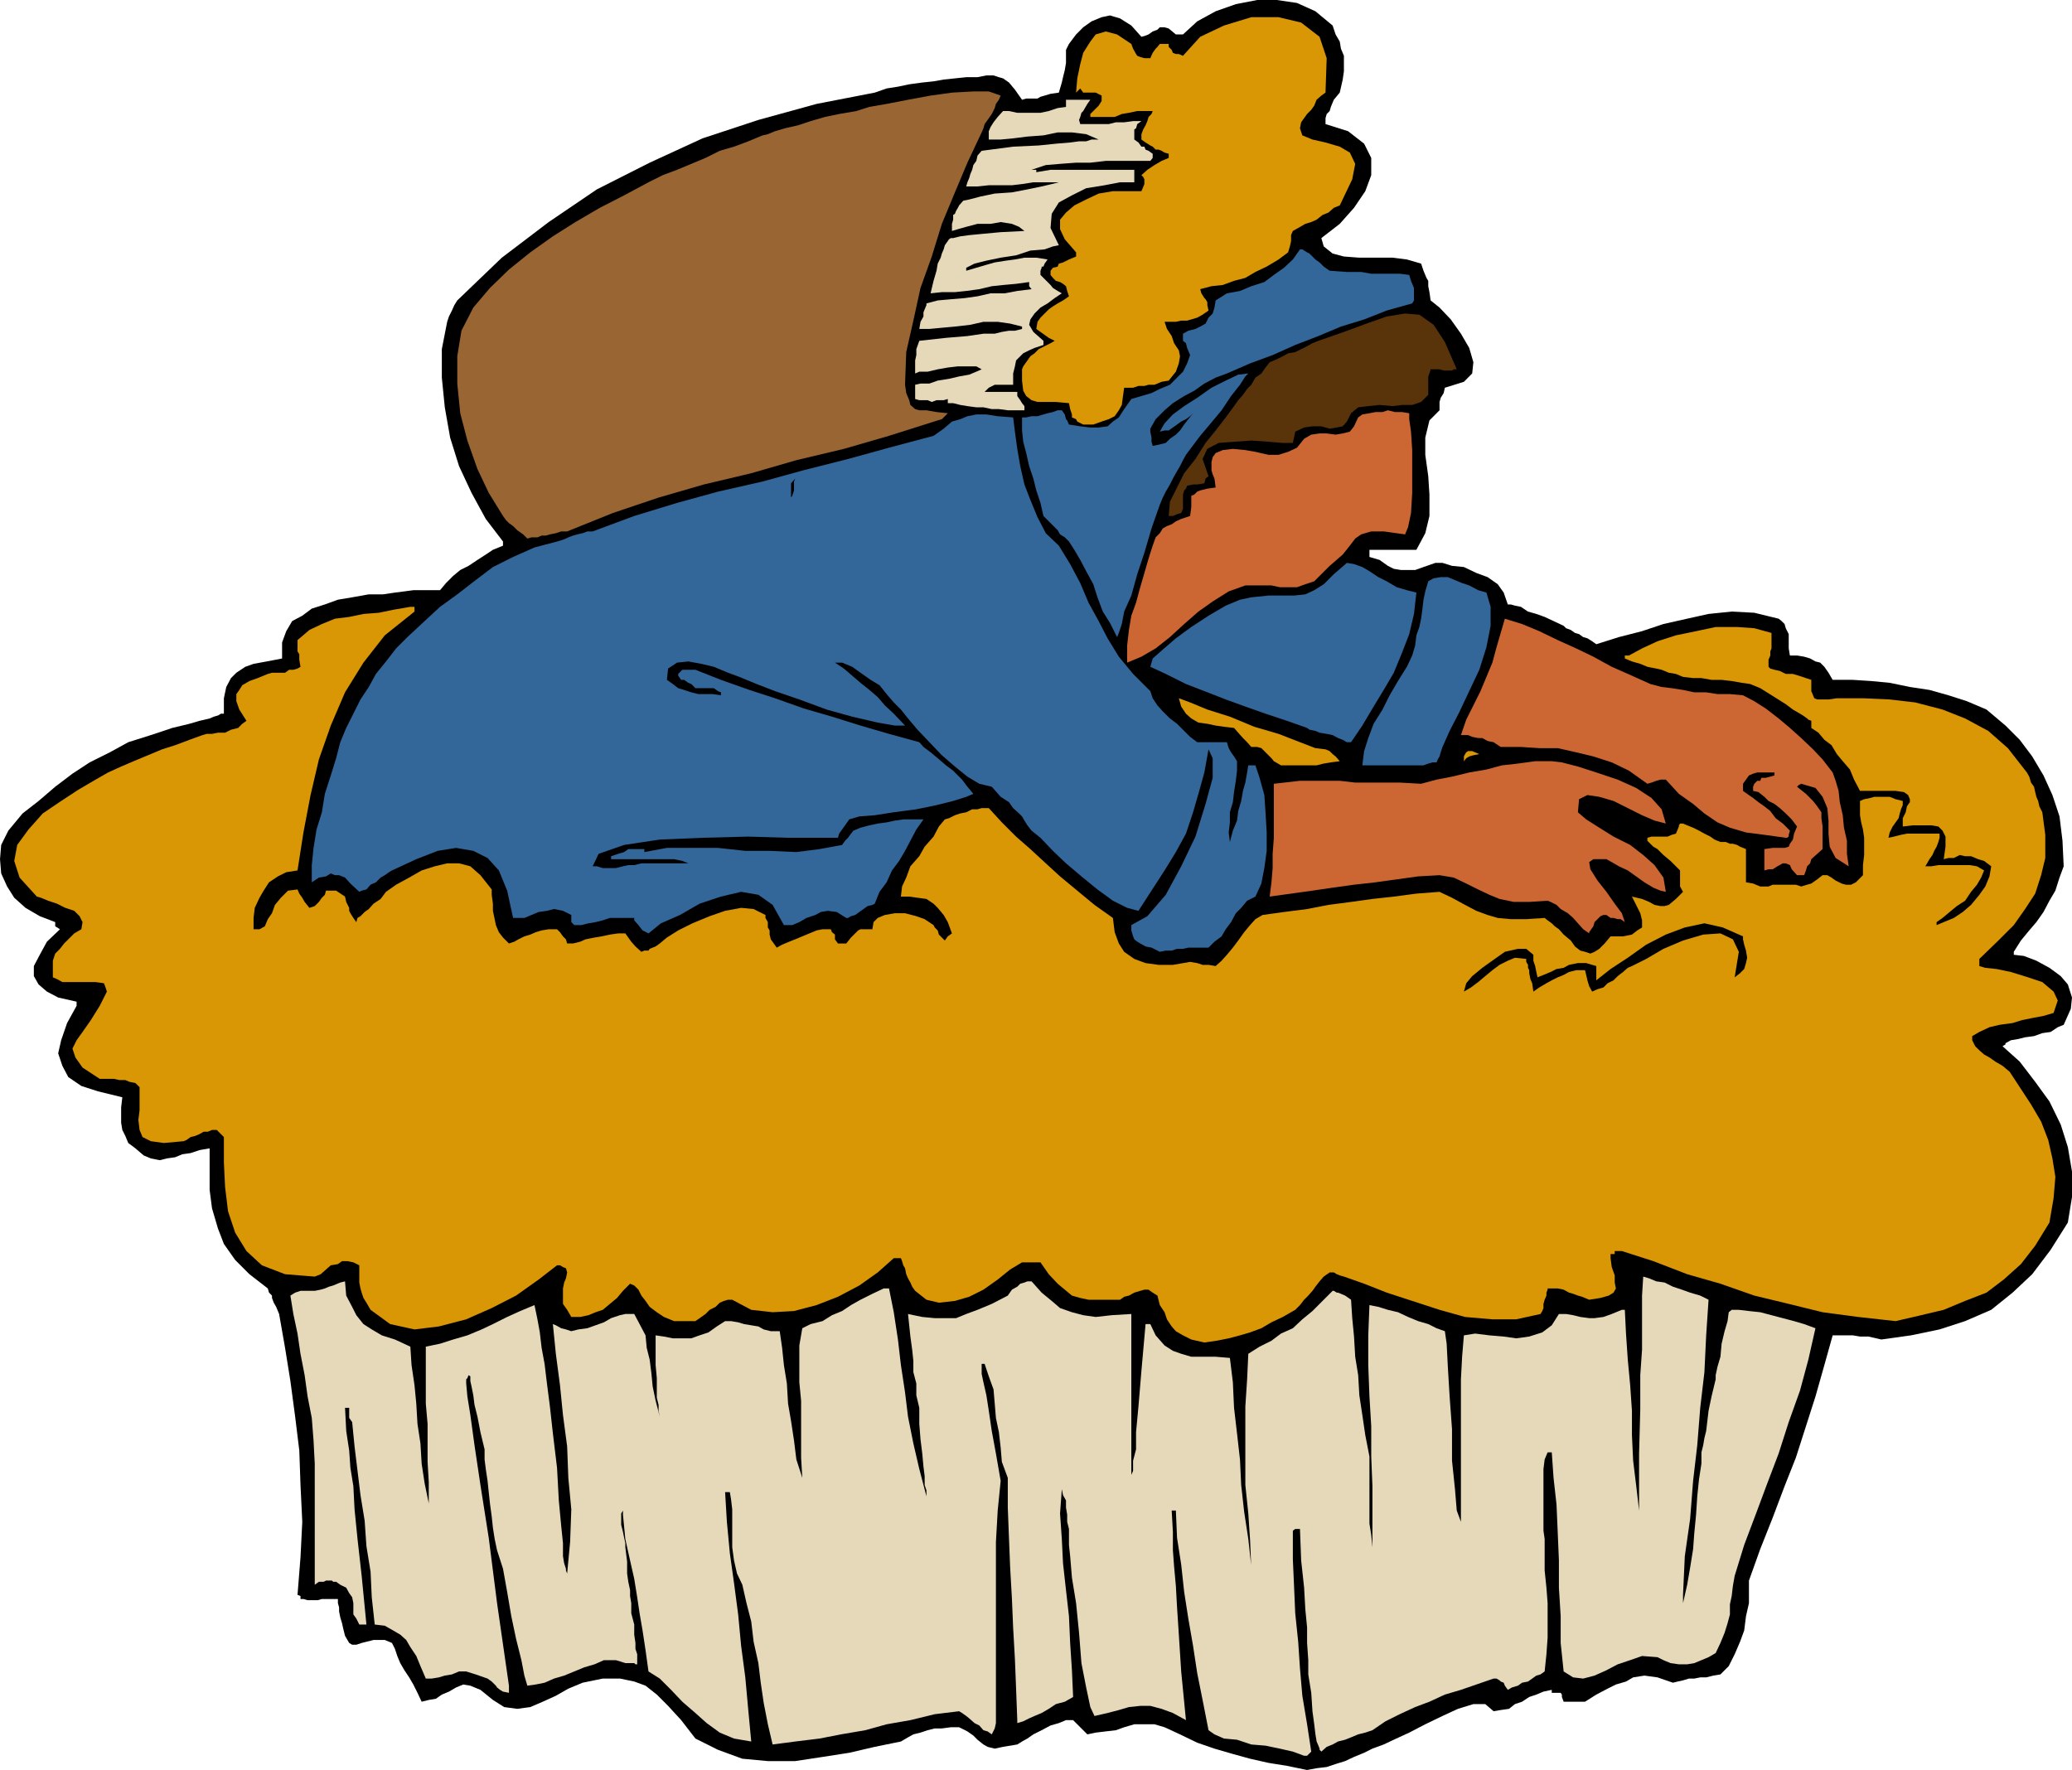 <svg xmlns="http://www.w3.org/2000/svg" width="348.898" height="298.098"><path d="m220.098 298.098-3.399-.7-3.101-.5-3.098-.699-2.902-.8-3.098-.899-2.902-1-2.899-1.402-2.601-1.2-1.7-.5H191l-1.703.5-1.399.5-1.699.2-1.699.203-1.402.297-2.399-2.399H179.5l-1.203.5-1.399.399-1.5.8-1.398.7-1 .703-.902.5-.801.5-2.399.398-1.398.301-1.203-.3-.7-.4-1-.8-.699-.7-1-.702-1.398-.7h-1.402l-1.5.2h-1.2l-1.199.3-1.199.403-1.203.297-.899.5-1.199.703-4.402.898-4.297 1-4.5.7-4.602.699h-4.601l-4.297-.399-4.102-1.5-3.8-1.898-2.399-3.102-2.199-2.398-1.902-1.903-1.899-1.5-1.902-.699-2.399-.5H101.5l-3.402.7-2.399 1-2.101 1.199-2.2 1-2.101.902-2.2.3-2.199-.3L83 286.3l-2.102-1.702-1.699-.7L78 283.7l-1.203.5-1.2.7-1.199.5-1 .699-1.199.203-1.199.297-.703-1.5-.7-1.399-.699-1.199-.8-1.2-.7-1.202-.5-1.2-.398-1.199-.5-1-1.203-.5h-1.899l-1.199.301-.8.2-.899.3h-.703l-.5-.3-.7-1.2-.3-1.2-.2-.902-.3-1-.2-1v-.699l-.199-.699v-.7H54.2l-.699.2h-1.703l-.7-.2h-.5v-.5l-.5-.202.5-6.297.301-6-.3-6.203-.2-5.797-.699-5.703-.8-6L48 227l-1-5.7-.5-1.202-.402-.7-.301-.8v-.399l-.5-.5-.2-.699L42 214.598l-2.402-2.399-1.899-2.699-1-2.602-1-3.398-.402-3.102v-7l-1.7.301-1.5.5-1.398.2-1.199.5-1.402.199-1.2.3-1.5-.3-1.199-.5-1.402-1.2-1.2-.898-.5-1.2-.5-1-.199-1.202V186.5l.2-1.7-4.098-1-2.8-.902-2.2-1.5-1-1.898-.703-2.102.5-2.199 1-2.898 1.601-2.903v-.699L9.797 168l-1.899-1-1.398-1.2-.8-1.402V162.7l1-1.898 1.198-2.203 2.2-2.098-.801-.5v-.7l-2.598-1-2.402-1.402-1.899-1.699-1.199-1.898-1-2.203-.199-2.4.2-2.398 1.198-2.403L3.797 137l2.703-2.102 2.797-2.398 2.902-2.2 2.899-1.902L18.5 126.7l3.098-1.7 3.8-1.2L29 122.599l2.898-.7 1.7-.5 1.699-.398.703-.3.7-.2.5-.3h.5v-2.602l.398-1.899.8-1.5.899-.898 1.5-1 1.402-.5 2.2-.403 2.601-.5V108.2l.7-1.898 1-1.703 1.698-.899 1.602-1.2 2.2-.7 2.198-.8 2.399-.402 2.8-.5H64.5l2-.297 1.598-.203 1.5-.2h4.5l1-1.199L76.297 97l1.203-1 1.398-.7 1.5-1 1.399-.902 1.203-.8 1.7-.7V91.2l-2.903-3.8-2.399-4.4-2.101-4.5-1.5-4.8-.899-5.102-.5-5V58.8l.899-4.602.3-.898.5-1 .403-.903.5-.8 7.5-7.2 7.898-6 8.102-5.5 8.898-4.5 8.899-4.097 9.402-3.102L137.5 17.5l9.797-1.902 2-.7 1.902-.3 1.899-.399 2.199-.3 1.902-.2 1.7-.3 1.898-.2 1.902-.199h1.899l1.5-.3h1.199l.902.3.7.2 1 .698 1 1.2 1.199 1.703.699-.203h1.902l.5-.297.7-.203 1-.297 1.398-.203.203-.7.297-1L179 13l.297-1.2.203-1.202v-2.2l.5-1 1.2-1.597 1.198-1.203 1.399-1 1.703-.7 1.398-.3 1.7.5L190.5 4.3l1.7 1.898.698-.199.5-.2.7-.5.8-.3.399-.402h.8l.7.203 1.203 1h1.2l2.398-2.203 3.101-1.7L208.098.7l3.601-.7H215l3.398.5 3.102 1.398 2.898 2.403.5 1.5.7 1.199.199 1.2.5 1.198V12l-.2 1.398-.5 2.2-1 1.203-.5 1.199-.199.7-.5.5-.199.698v1l3.801 1.2 2.7 2.101 1.198 2.399V29.5l-1 2.7L228 35l-2.402 2.7-3.098 2.398.398 1.402 1.5 1.2 1.899.5 2.601.198h5.602l2.398.301 2.399.7.402 1.199.5 1.203.301.5v.898l.2 1 .198 1.399 1.5 1.203 1.899 2L246 56.199l1.398 2.399.7 2.402-.2 1.898-1.398 1.403-3.203 1-.2.898-.5.801-.199.7v1.398L240.7 70.8l-.7 2.899v2.899l.5 3.601.2 3.102v3.597l-.7 2.903-1.5 2.797h-7.902V93.8l1.699.5 1.402 1 1 .5 1.2.199h2.398l1.402-.5 2-.7h1.2l1.601.5 2 .2 2.098 1 1.902.7 1.7 1.198 1 1.403.698 2h.5l.7.199 1 .2 1.199.8 1.402.398 1.399.5 1.5.7 1.699.8.402.403.801.297.7.5.698.203.7.5.699.199.8.5.7.5 3.8-1.2 3.903-1 3.598-1.202 4-.899 3.601-.8 3.899-.399 3.8.2 4.102 1 .5.398.5.5.2.703.5 1v2.398l.198 1.2h1.2l1.199.199 1 .3.902.5.801.2.7.703.698 1 .7 1.199H312l3.098.2 3.101.3 3.399.7 3.3.5 3.2.898 3.101 1 3.301 1.402 3.2 2.7 2.398 2.398 2.101 2.8 1.899 3.2 1.5 3.3 1.199 3.602.5 4.098.203 4.3-.703 1.903-.7 2.199-1 1.7-1 1.898-1.199 1.703-1.199 1.398-1.402 1.7-1.2 1.902v.5l1.7.199 2.101.8 2.2 1.2 1.902 1.398 1.2 1.403.698 2.199-.199 1.898-1.199 2.7-1 .402-1.203.8-1.399.2-1.398.5-1.5.2-1.203.3-1.2.2-.898.5v.198l-.5.301 2.899 2.602 2.601 3.398 2.399 3.301 1.902 3.898 1.2 3.801.698 4.102v4.297l-.699 4.3-2.902 4.602-3.098 4.098-3.3 3.101-3.602 2.899-4.399 1.902-4.3 1.398-4.801 1-5 .7-2.2-.5H313.2l-1.199-.2h-3.402l-1.399 5-1.5 5.301-1.601 5-1.7 5.301-1.898 4.8-2 5.298-2.102 5.3-1.898 5.301V270l-.5 2.2-.3 2.398-.7 1.902-.902 2.098-1 2L289.7 282l-1.199.2-1.203.3h-1l-1 .2h-.899l-1 .3-.898.2-.8.198-2.602-.898-2.2-.3-1.898.3-1.203.7-1.7.5-1.398.698-1.902 1-1.899 1.2h-3.601L263 285.8v-.403l-.203-.3h-1.5v-.5l-1.399.3-1.199.5-1.199.403-1.203.797-1.2.402-1 .8-1.398.2-1.199.2-1.402-1.2h-2l-2.598.8-2.602 1.2-2.898 1.398-2.703 1.403-2.598 1.199-1.699.8-1.902.7-1.399.7-1.699.698-1.5.7-1.602.5-1.5.5-1.699.203-1.601.297"/><path fill="#e6d9ba" d="m219.598 295.7-1.899-.7-2.199-.5-2.402-.5-2.399-.2-2.402-.8-2.2-.2-1.597-.702-1-.7-1-5.097-.902-4.5-.7-4.602-.8-4.601-.7-4.5-.5-4.598-.699-4.5-.199-4.602h-.703L197.5 258v3.098l.2 2.703.3 3.297.2 3.601.3 4.602.398 6.199.801 8.2-2.199-1.2-1.902-.7-1.899-.5H192l-1.902.2-1.7.5-1.898.5-2.203.5-.7-1.5-.699-3.3-.8-4.102-.399-5.098-.5-5-.699-4.3-.3-3.602-.2-1.899V257.5l-.3-1.2v-1.202l-.2-1.2V252.7l-.5-.898-.203-1-.297 4.097.297 4.301.203 4.102.5 4.5.5 4.398.2 4.5.3 4.602.2 4.5-1.403.797-1.5.402-1.2.8-1.199.7-1.199.5-.902.398-1 .5-1 .301v-.5l-.2-5.3-.199-5-.3-5.301-.2-4.797-.3-5.301-.2-5-.199-5.102v-5l-1-2.699-.199-2.398-.3-2.602-.5-2.398-.2-2.403-.203-2.398-.797-2.2-.703-2.1h-.5v1.698l.3 1.403.5 2.199.403 2.598.5 3.402.7 3.8.8 4.598-.5 5-.3 5.301v30.5l-.2.899-.5 1-.703-.5-.7-.2-.699-.8-.8-.399-.899-.8-.5-.399-.699-.5-.5-.3-4.102.5-4.101 1-4 .698-3.598 1-4.101.7-3.598.703-4.102.5-3.8.5-.801-3.403-.7-3.597-.5-3.403-.398-3.3-.8-3.598-.399-3.402-.8-3.098-.7-3.102-.902-1.898-.5-2.2-.301-2.202V254.2l-.2-1.699-.199-1.2h-.8l.3 5 .5 5.298.7 5 .699 5.3.5 5.301.703 5.301.5 5.5.5 5.3-2.902-.5-2.399-1-2.199-1.6-1.902-1.7-2.2-1.902-1.898-2-1.902-1.899-1.899-1.199-.5-3.602-.5-3.3-.5-2.899-.402-2.699-.5-3.102-.7-3.097-.8-3.602-.399-4.101v-.7l-.3.5v1.903l.3 1.199.2 1 .199.898v.7l.3 2.402v2l.2 1.398.3 1.403v1l.2 1.199v1.7l.5 1.898v1.703L107 276.7v1l.297.899v1.703H107l-.203-.203h-1.5l-.899-.297-.699-.203h-2l-1.601.703-1.7.5L95 282.199l-1.703.5-1.598.7-1.5.3-1.402.2-.5-1.7-.5-2.601-.899-3.598-.8-3.8-.7-4.102-.699-3.899-1-3.101-.402-1.899-.297-1.898-.203-1.903-.297-2.199-.203-1.898-.2-1.903-.3-2-.2-1.597v-1.703l-.699-2.899-.5-2.601-.5-2L79.7 235l-.3-1.5-.2-.902v-.797l-.3-.203-.2.5-.199.203V233l.2 2.2.5 3.1.698 5.098 1 6.7L82.297 259l1.402 11 2 13.898v1.2l-1-.2-.5-.3-.5-.399-.199-.3-.703-.7-.7-.5-2-.699-1.597-.5h-1.203l-1.2.5-1.199.2-1 .3-1.199.2h-1l-.902-2.102-.7-1.7-1-1.5-.699-1.199-1-.898-1.199-.703-1.402-.797-1.7-.203-.5-4.598-.199-4.3-.699-4.302-.3-4.3-.7-4.297-1-8.203-.402-4.098-.5-.7v-1.702h-.7l.2 3.902.5 3.3.203 2.9.5 3.1.2 3.9.5 5 .698 6.198.801 8.2H60.5l-.5-1-.5-.7V270l-.203-1-.5-.7-.5-.902-1-.5-.7-.5h-.5l-.199-.199h-1l-.398.2h-.8l-.7.5V246.5l-.203-3.902-.297-3.797-.703-3.602-.5-3.601-.7-3.598-.5-3.402-.699-3.297-.5-3.102.801-.5.899-.3H53l1-.2.7-.199.698-.3.7-.2 1.199-.5.8-.2.2 2.4 1 1.898L60 221.5l1.2 1.5 1.398.898 1.699 1 2.203.7 2.598 1.203.199 3.097.5 3.403.3 3.097.2 3.403.5 3.297L71 246.5l.5 3.3.7 3.4v-3.602l-.2-3.399v-6.398l-.3-3.403v-9.597l2.398-.5 2.199-.703 2.402-.7 2.399-1L83 223l2.398-1.2 2.2-1 2.402-1 .5 2.4.398 2.198L91.2 227l.5 2.7.399 3.3.5 3.898.5 4.5.699 5.801.3 5.5L94.5 257l.297 2.898v2.2L95 263.3l.297.898v.301l.203.5.5-5.3.2-5.5-.5-5.302-.2-5.3-.703-5.297-.5-5-.7-5.301-.5-5 .5.2.903.5.797.198.902.301 1.2-.3 1.5-.2 1.398-.5 1.402-.5 1.2-.699 1.5-.5.898-.2h1.5l.902 1.7 1 1.898.2 2.102.5 2 .3 2.398.2 2.102.5 2.398.699 2.7-.2-1v-1l-.3-1.2v-3.3l-.2-2.2v-5l1.399.2 1.5.3h3.101l1.399-.5 1.5-.5 1.402-1 1.399-.898h1l1.199.2 1 .3 1.203.2 1.2.198.898.5 1.199.301h1.5l.402 2.801.301 2.898.5 3.102.2 3.398.5 2.903.5 3.297.398 3.203 1 3.097-.2-3.398v-9.602l-.3-3.097v-6.203l.5-2.899L136.5 223l2-.5 1.598-1 1.699-.7 1.5-1 1.601-.902 2-1 1.899-.898h.902l.801 4 .7 4.598.5 4.3.698 4.602.5 4.098.899 4.5 1 4.3L156 252v-1l-.3-.902v-1.5l-.2-1.598-.203-2.2-.297-2.402-.203-2.597v-2.703l-.5-2.098v-2l-.5-1.902v-1.899l-.2-1.898-.3-2.203-.399-3.797 2.399.5 2.101.199H161l1.7-.7 1.898-.702 2.402-1 2.7-1.399.698-1 .899-.5.5-.5.703-.199.5-.2h.7l1.698 1.9 1.7 1.398 1.402 1.203 2 .699 1.898.5 2.102.3 2.7-.3 3.3-.2v27.098l.297-.699V246l.5-1.902v-2.899l.402-4.3.5-6 .7-7.899h.8l.899 1.898 1.5 1.7 1.402.902 1.398.5 1.7.5h4.101l2.399.2.5 4.1.199 4.298.5 4.3.5 4.403.203 4.297.5 4.5.7 4.601.5 4.602v.398l-.2-4.8-.3-4.5-.5-4.801v-13.2l.3-4.597.2-4.301 1.898-1.2 2-1 1.601-1.202 2-.899 1.598-1.5 1.703-1.398 1.7-1.703 1.698-1.7h.2l.5.301h.199l.5.2.703.3 1 .7.2 3.101.3 3.098.2 3.402.5 3.098.198 3.402.5 3.3.5 3.4.7 3.6v11.298l.3 1.902.2 2.098V250.3l-.2-5v-5.102l-.3-5-.2-5.3v-5l.2-5.098 1.5.297 1.601.5 1.7.402 1.699.8 1.699.7 1.703.5 1.398.7 1.399.5.3 2.1.2 3.9.3 5 .403 5.5v5.3l.5 4.8.297 3.598.703 1.903v-24l.2-3.801.3-3.602 1.898-.3 2.399.3 2.402.2 2.098.3 2.203-.3 2.2-.7 1.597-1.199 1.203-1.898h1.2l1.198.199 1.2.3 1.5.2h.902l1.5-.2 1.398-.5 1.7-.702h.5l.199 4 .3 4.402.403 4.3.297 4.298v4.101L275 246l.5 4.098.5 4.3v-9.597l.2-7.403v-5.8l.3-4.297v-9.102l.2-3.199 1 .3 1.198.5 1.399.2 1.402.7 1.5.5 1.399.5 1.699.5 1.402.698-.402 6-.297 6.2-.703 6-.5 6.3-.7 6-.5 6.403-.898 6.297-.3 6.5V270l.699-3.102.5-2.898.5-3.102.199-2.699.3-3.101.2-3.098.3-2.902.403-2.598v-1.902l.297-1.2.203-1.199.297-1.199.203-1.7.2-1.702.5-2.399.698-2.898v-.703l.301-1.399.5-1.699.2-2.2.5-2.1.5-1.7.199-1.5.5-.402h1.199l1.703.203 1.898.199 1.899.5 1.902.5 1.899.5 1.699.5 1.902.7-1.199 5.3-1.402 5.2-1.899 5.3-1.699 5.3-1.902 5-1.899 5.098-2 5.301-1.601 5.2-.301 1.699-.2 1.703-.3 1.398v1.7l-.399 1.5-.5 1.601-.699 1.7-.8 1.698-1.2.7-1.199.5-1.203.5-1.2.203H282.7l-1.402-.203-1.2-.5-1-.5-2.597-.2-2 .7-2.102.703-1.898 1-2 .898-1.902.5-1.7-.199-1.601-1-.5-4.8v-4.5l-.297-4.802v-4.597l-.203-4.801-.2-4.602-.5-4.5-.3-4.3h-.7l-.5 1.203-.199 1.597v10.403l.2 1.398v5.301l.3 2.898.2 2.602v5.8l-.2 2.798-.3 2.902-.7.5-.699.2-.699.5-.703.5-1 .198-.7.5-1 .301-.699.399-.5-.7-.199-.5-.5-.199-.199-.199-.5-.3h-.5l-2.902 1-2.598.898-2.703.8-2.598 1.2-2.402.902-2.598 1.2-2.402 1.198-2.2 1.5-1.199.403-1.199.297-1.199.5-1 .402-1.203.3-.899.5-1 .4-.898.8-.3-.3v-.2l-.2-.5-.3-.7-.2-1.202-.203-1.7L221 288.2l-.203-3.101-.5-3.098v-2.402l-.2-2.899v-2.601l-.3-3.098-.2-3.602-.5-4.597-.199-5.301h-.8l-.399.3v4.798l.2 4.5.199 4.601.5 4.801.3 4.5.399 4.598.8 4.8.7 4.602-.7.7h-.5"/><path fill="#d99605" d="m202.797 226.098-2.2-.5-1.398-.7L198 224.2l-.703-.8-.797-1.2-.402-1.199-.801-1.2-.399-1.6-.8-.5-.7-.5h-.699l-.699.198-1 .301-.902.5-.801.2-.7.5h-5.3l-1.399-.301-1.398-.399-1.203-1-1.2-1-1.5-1.601-1.398-2h-3.101l-2 1.203L168 215.5l-2.402 1.7-2.399 1.198-2.402.7-2.7.3-2.097-.5-1.902-1.5-.5-.699-.301-.699-.399-.7-.3-.702-.2-1-.3-.5-.2-.7-.199-.5H150.5l-2.703 2.403-3.098 2.199-3.601 1.898-3.598 1.403-3.8 1-3.602.199-3.598-.402-3.203-1.7h-.7l-.699.2-.699.3-.699.7-1 .5-.703.703-.7.5-1 .699H113.5l-1.703-.7-1.2-.8-1.199-.902-.699-1-.699-.899-.5-1-.703-.699-.7-.3-1.199 1.198-1 1.2-2.398 2-1.203.402-1.2.5-1.398.3h-1.5l-.699-1.202-.703-1V217l.203-1 .297-.7.203-1-.203-.702-.5-.2-.5-.3h-.5l-3.098 2.402-3.8 2.7-4.102 2.1-4.297 1.9-4.602 1.198-4.101.5-4.098-.898-3.3-2.402-.7-1.2-.5-.8-.3-.899-.2-.699-.199-1v-2.902l-1-.5-1-.2h-.902l-.7.5-1.199.2-.8.703-.899.797-1 .402-5-.402-3.902-1.5-2.598-2.399-1.902-3.101-1.2-3.598-.5-4.102-.199-4.097V191.5l-1.199-1.2h-.8l-.7.298h-.703l-.7.402-.699.3-.8.2-.7.5-.5.2-3.3.3-2.2-.3-1.398-.7-.5-1.2-.203-1.702L23.5 187v-3.902l-.703-.7-1-.199-.7-.3h-1l-.898-.2h-2.402l-2.899-1.898-1.199-1.703-.5-1.5.7-1.399 1-1.398 1.398-2 1.5-2.403L18 167l-.3-.902-.2-.5-1.402-.2H10.5l-.902-.5-.7-.3V161.8l.399-1.203.8-.797.7-.903.703-.699 1-1 1.2-.699.198-1.2-.5-1-.898-.902-1.5-.5-1.402-.699-1.5-.5-1.2-.5L6.2 151l-2.902-3.2-.899-2.8.5-2.7 1.899-2.6L7.2 137l3.098-2.102L13.199 133l2.899-1.7 2.101-1.202 2.2-1 2.101-.899 4.797-2 2.203-.699 2.398-.902 2.2-.797.699-.203h.902l1-.2h1.2l1-.5 1.199-.3.699-.7.703-.5-1.203-1.898-.5-1.402v-1.2l.5-.699.5-.8 1.203-.7 1.398-.5 1.7-.699.699-.2H48l.7-.5h.698l.7-.202.5-.297-.2-1.203v-.899l-.3-.5v-1.898l2-1.703 2.101-1 2.2-.899 2.398-.3 2.402-.5 2.598-.2 2.402-.5 2.899-.5h.699V103l-5 4-3.598 4.598-3.101 5-2.399 5.601-2 5.7-1.402 6-1.2 6.3-1 6.399-1.898.3-1.402.7-1.5 1-.899 1.402-.699 1.2-.8 1.698-.2 1.7v1.902h1l.899-.5.5-1.2.699-1 .5-1.402 1-1.199L48.5 150l1.598-.2.3.7.5.7.399.698.8 1 .903-.3.7-.7.5-.699.5-.5.198-.699h1.7l1.5 1 .199.898.5 1v.5l.203.403.5.797.5.703.2-.703.5-.297.698-.703.7-.5.8-.899 1.2-.8.902-1.2L66.7 149l2.198-1.2L71 146.599l2.2-.7 2.097-.5h2l1.902.5 1.7 1.5 1.898 2.403v.898l.203 1.5v1.2l.297 1.402.203 1L84 157l.7.898 1 1 .898-.3.699-.399 1-.5 1-.3.902-.399 1-.3 1.2-.2h1.398l.5.5.5.7.5.5.203.698h1l1.2-.3.898-.399 1.5-.3 1.199-.2 1.402-.3 1.399-.2h1.199l1 1.399.703.8 1 .903.5-.203h.7l.198-.297.5-.203.5-.2.7-.5 1.199-1 1.902-1.199 2.399-1.199 2.902-1.2 2.598-.902 2.699-.5 2.101.2 2 1v.5l.399.703v.898l.3.5v.7l.2.8 1 1.399.902-.5 1.2-.5 1-.399 2.398-1 1.203-.5 1-.199h1.398l.2.5.5.398v.801l.5.7h1.402l.797-1 .703-.7.5-.5.398-.199h2l.2-1.2.699-.702 1.203-.5 1.7-.297h1.698l1.899.5 1.402.5 1.5 1 .2.398.5.5.199.7 1 1 .5-.7.699-.5-.7-1.898-.699-1.203-1-1.2-.699-.699-1.199-.8-1.5-.2-1.402-.199h-1.399l.2-1.7.699-1.5.699-1.902 1.5-1.699.902-1.601 1.5-1.7.899-1.699 1-1.199.699-.2 1-.5.902-.3 1-.2 1-.5h.899l.699-.202h1.203l2.2 2.402 2.398 2.398L173.5 143l2.598 2.398 2.402 2.2 2.898 2.402 2.899 2.398 3.101 2.2.301 2.402.7 1.898.898 1.403L191 161.5l1.898.7 2.2.3h2.402l2.898-.5 1.2.2.902.3h1l1.2.2 1-.9.898-1 1-1.202.902-1.2 1-1.398 1-1.2.898-1 1.2-.702 3.601-.5 3.899-.5 3.601-.7 3.801-.5 3.598-.5 3.601-.398 3.801-.5 3.898-.3 2.102 1 2.2 1.198 1.898 1 1.902.7 1.7.5 2.198.203H257l3.098-.203.5.402.699.5.5.5.703.5.797.898 1.203 1 .7 1 .898.7.8.203.899.297.703-.297.797-.5.902-.903 1-1.199h2.098l1.5-.3.902-.7.801-.5V155l-.3-1.2-.7-1.402-.703-1.398 1.703.398 1.2.5.898.5 1 .2h.699l.703-.2 1.2-1 1.198-1.199-.5-.898v-2.703L281.297 145l-1.2-1-1-1-.699-.402-1-1v-.5l.7-.2h2.699l.703-.3.7-.2.3-.699.2-.5V139l.198-.3h.5l.7.3 1 .398 1 .5.902.5 1 .5.7.5 1 .403h.898l.699.297h.5l.703.203.5.297 1 .402v5.598l1.2.203 1.198.5h1.399l.703-.301h3.898l.899.3 1-.3.703-.2 1-.702.898-.7h.801l.7.403.699.5 1 .5.699.199h.902l.801-.402 1.2-1.2V145.7l.198-1.699v-2.902l-.199-1.399-.3-1.199-.2-1.2v-2.402l.7-.3 1-.2.699-.199h2.601l1 .399 1.2.3v.7l-.301.703-.2.699-.199.8-1 1.4-.5 1-.199.898.898-.2 1.2-.3 1-.2h5.5v.7l-.2.703-.3.797-.399.703-.3.699-.5.7-.399.698-.3.5h1l1.198-.199h5.301l1.2.2 1.199.699-.5 1.203-.7 1.199-1 1.2-1 1.5-1.398.898-1.203 1-1.2 1-1 .703v.5l1.2-.5 1.703-.703 1.5-1 1.398-1.2 1.399-1.699 1-1.398.703-1.703.297-1.7-1.2-.898-1-.3-1.199-.5h-1L330 144l-1 .5h-.902l-.801.2.3-2.102v-1.7l-.5-1-.699-.699L325.2 139h-3.101l-1.7.2v-1.4l.5-1 .2-1 .5-.702v-.5l-.301-.7-.7-.5-1.398-.199h-6l-1-1.898-.699-1.703-1.203-1.399-1-1.199-.899-1.5-1.199-.902-1-1.2-1.199-.8v-1.2l-.5-.199-.203-.199-.7-.5-.5-.3-1.199-.7-1.199-.902-1.902-1.2-2.399-1.5-1.699-.699-1.402-.199-1.7-.3-1.699-.2H288.2l-1.699-.3h-1.402l-1.7-.2-1.199-.5-1.199-.2-1.203-.5-.899-.202-1.5-.297-1.199-.5-1.402-.403-1.2-.5v-.5h.7l2.203-1.199 2.598-1.199 3.101-1 3.399-.7 3.3-.702h3.602l2.898.203 2.899.797v2.601l-.2.5v.7l-.3.699v1.203l.3.297.7.203.902.199 1 .5h1.2l1 .3 1.199.4.902.3v1.898l.297.7.203.5.5.203h1.898l1.399-.203h4.402l4.5.203 4.301.5 4.598 1.199 3.8 1.5 3.899 2.098 3.3 2.902 3.2 4.098.402.703.301 1 .5.699.2.898.198.801.301.7.2.902.5 1 .5 3.797v3.902l-.7 2.898-1 3.102-1.699 2.598-1.902 2.703-2.598 2.597-3.203 3.102v1.2l1 .3 1.902.2 2.399.5 2.902.898 2.398.8 1.899 1.602.703 1.5-.703 2.098-1.7.5-1.597.3-2 .403-1.602.5-2.199.297-1.7.402-1.703.8-1.2.7v.7l.5 1 .7.698.8.7.903.5 1 .703 1.2.699 1.198 1 1.899 2.898L342 186l1.7 2.898 1.198 3.102.7 3.098.5 3.101-.301 3.602-.7 4.097-2.398 3.903-2.402 3.097-2.899 2.602-2.898 2.2-3.602 1.398-3.601 1.5-3.797.902-4.3 1-6.302-.7-6-.8-5.699-1.402-5.8-1.399-5.7-2-5.601-1.601-5.7-2.2-5.3-1.699h-1.2v.5h-.699v.7l.2 1.5.5 1.402V216l.199 1-.399.7-.8.5-1.399.398-1.902.3-1.2-.5-.699-.199-.8-.3-.7-.2-.902-.5-1-.199h-1.7v.2l-.199.5v.5l-.3.698-.2.7v.703l-.199.5-.3.5-4.102.898h-4l-4.598-.398-4.3-1.203-4.602-1.5-4.297-1.399-3.8-1.5-3.403-1.199-.7-.2-.5-.202-.5-.297h-.699l-1 .699-.699.8-.699.9-.5.698-.703.801-.7.7-.699.902-.8.797L216 221.8l-1.902.898-1.7 1-1.898.7-1.703.5-1.899.5-2 .402-2.101.297"/><path d="m246.5 167 .398-1.402 1-1.2 1.7-1.398 2.101-1.5 1.7-1.2 2.199-.5H257l1.2 1v1l.3.9.2 1 .198.898 1-.399 1.2-.5 1-.5 1.199-.199.902-.5 1.5-.3h1.399l1.699.5v2.398l2.402-1.899 2.899-1.898 3.101-2.203 3.301-1.7 3.2-1.199 3.3-.699 3.098.7 3.402 1.5v.5l.2.898.3 1 .2 1.203-.2.898-.3 1-.7.7-.902.699.699-4.297-1-2.102-2.098-1-2.902.2-3.399 1-3.3 1.402-2.899 1.699-2.402 1.2-.7.3-.8.7-.899.698-.699.7-1 .5-.699.703-1 .297-.902.402-.5-.902-.301-1-.2-.899-.199-.8h-1.5l-1.199.3-.902.5-1 .399-1 .5-.899.5-1.199.703-1 .699-.199-1.402-.3-.7-.2-1v-.5l-.203-.398v-.5L257 162v-.5l-1.902-.2-1.2.5-1.398.7-1.203.898-2.399 2-1.199.903-1.199.699"/><path fill="#369" d="m195.297 160.3-1.399-.702-1-.2-.898-.5-.5-.3-.5-.399-.203-.5-.297-1v-.898l2.7-1.5 3.097-3.602 2.601-4.8 2.399-5 1.703-5.5 1.2-4.399v-3.3l-.7-1.5-.703 3.898-1 3.601-.899 3.102-1.199 3.597L198 143.5l-1.902 3.098-2.2 3.402-2.199 3.398-1.902-.5-2.399-1.199-2.601-1.898-2.7-2.203-2.597-2.2-2.203-2.097-2.098-2.203-1.5-1.2L173 139l-.5-.8-.402-.7-.5-.5-1-.902-.7-1-1.398-.899-1.5-1.699-2.102-.5-2-1.2-2.101-1.702-2.2-1.899L156.5 125l-2-2.102-1.602-1.898-1.199-1.5-1.199-1.2-1.203-1.402-1.2-1.5-1.5-.898-1.699-1.2-1.398-1-1.703-.702h-1.2l1.5 1 1.403 1.203 1.398 1.199 1.5 1.2 1.399 1.198 1.203 1.403 1.5 1.398 1.898 2H150.7l-2.902-.5-4.297-1-4.3-1.199-4.602-1.7-4.098-1.402-3.102-1.199-1.699-.699-1.199-.5-1.902-.7-2.399-1-2.101-.5-2.2-.402-1.898.2-1.5 1-.203 1.902 1 .7.902.698 1 .301 1.2.399 1.199.3H120l1.398.2v-.5l-.5-.2-.699-.5h-3.101l-.7-.699-.5-.199-.699-.5h-.5l-.5-.7v-.3l.7-.7h2.199l4.3 1.7 4.801 1.7 4.301 1.398 4.797 1.703 4.8 1.398 4.801 1.5 4.801 1.399 5.098 1.402.703.8 1.2.9 1.198 1 1.399 1.198 1.203.903 1.5 1.5.898 1.199 1 1.2-1.199.5-2.199.698-2.8.7-3.403.703-3.797.5-3.203.5-2.598.199-1.699.5-.703 1-1 1.398-.2.7H132.7l-6.699-.2-7.703.2-7.2.3-6 .903-4.3 1.5-1 2.097h.703l1 .301h2.2l1.198-.3.899-.2h1l1.203-.3h7.898l-1-.399-1.398-.3h-10.602v-.5l1.2-.4 1-.3.699-.5h2.703v.5l3.797-.7h8.601l4.602.5h4.098l4.5.2L138 143l3.797-.7.5-.702.5-.5.5-.7.402-.5 1.2-.5 1.5-.398 1.398-.3 1.5-.2 1.402-.3 1.399-.2h3.402l-1.203 1.7-1 1.898-.899 1.703-1 1.699-1.199 1.598-.902 2-1.2 1.601-.8 2-.399.2-.8.199-2.098 1.5-.703.203-.5.297h-.297l-1.602-1-1.5-.2-1.199.2-.902.5-1.5.5-1.2.703-1.199.5H132l-1.902-3.403-2.399-1.699-2.902-.5-3.399.801-3.601 1.2-3.297 1.898-3.203 1.402-2.098 1.7-1-.5-.699-.9-.703-.8v-.402h-4.098L101.5 155l-1.203.3-1.2.2-1.199.3H96.7l-.5-.5v-1.202l-1.402-.7-1.5-.3-1.2.3-1.398.2-1.199.5-1.203.5h-1.899l-1-4.598L84 146.598l-1.902-2.098-2.399-1.2-2.902-.5-3.098.5-3.601 1.4L66 146.597l-.5.3-.703.5-.7.403-.8.797-.899.402-.699.8-.8.2-.399.2-1.5-1.4-.902-1-1-.402h-.7l-.699-.3-.8.5-1.2.203-1.199.797v-2.899l.297-2.898.5-3.102.902-2.898.5-3.102 1-3.101.899-2.899.699-2.699 1-2.402 1.203-2.399 1.2-2.398 1.398-2.102 1.199-2.199L65 111.398l1.7-2.199 1.898-1.898 2.902-2.703 2.598-2.399L77 100.098l3.098-2.399L83 95.5l3.398-1.7L90 92.2l3.797-1 .703-.2.797-.3.402-.2.801-.3.7-.2.898-.2.8-.3h.899l7-2.602L114 84.7l6.898-1.898 7.5-1.703 6.899-1.899 7.5-1.898 6.902-1.903 7.5-2 1.7-1.199 1.397-1.2 1.402-.402 1.2-.5 1.5-.297h1.699l1.902.297 2.598.203.3 2.398.399 2.899.5 2.902.703 3.098 1 2.601 1.2 2.899 1.398 2.703 2.199 2.097L180.199 95l1.7 3.2 1.398 3.3 1.703 3.098 1.5 2.902 1.898 3.098 2.399 2.902 2.902 2.898.399 1.2.8 1.203.899 1L197 121l1.2.898 2.198 2.2 1.2.902h5l.3 1 .399.7.5.698.5.801v1.602l-.2 1.699-.3 1.898-.2 1.7-.5 1.703v1.699l-.199 1.7.2 1.6.5-1.902.699-1.699.203-1.601.5-1.7.297-1.699.402-1.398.301-1.703.2-1.2h1.198l.7 2.102.8 2.898.2 2.903.199 3.398v3.102l-.399 2.898-.5 2.602-1 2.199-1.398.7-1 1.198-.902.903-.801 1.5-.899 1.199-.699 1.2-1.199.898-1 1h-3.402l-.899.203h-1l-.902.297h-1l-1 .203"/><path fill="#c63" d="m267.598 157.2-1-.7-.899-1-.8-.902-.899-.797-1.203-.703-.7-.7-1-.5-.5-.199-3.097.2h-2.602l-2.398-.5-1.703-.7-1.899-.898-2-1-2.101-1-2.399-.403-3.601.2-3.598.5-3.601.5L228 149l-3.602.5-3.398.5-7.203 1 .3-2.402.2-2.399v-2.398l.203-2.703V132l4.398-.5h6.7l2.601.3h7.5l3.598.2 2.601-.7 2.602-.5 2.898-.702 2.899-.5 2.601-.7 2.7-.3 2.902-.399h2.797l1.703.2 2.7.699 3.097 1 3.601 1.203 3.102 1.398 2.598 1.7 1.699 1.902.703 2.398-1.902-.5-2.098-.898-2.402-1.203-2.399-1.2-2.402-.699-2-.3-1.399.699-.199 2.203 1.399 1.199 2.199 1.398 2.402 1.5 2.801 1.403 2.2 1.699 1.898 1.7 1.5 2.1.402 2.4-.902-.2-1.2-.5-1.5-.902-1.398-1-1.402-1-1.5-.7-1.2-.699-.898-.5h-2.203l-.7.5.2 1.2L269 148.3l1.5 1.898 1.398 2 1.2 1.602.5 1.5-.7-.5h-.5l-.699-.203h-.5l-.699-.5h-.5l-.5.203-1 1-.203.699-.7 1v.2"/><path fill="#c63" d="m302.598 147.398-.899-1-.3-.699-.7-.3h-.5l-.902.5-.797.5h-.703l-.7.199V143l1.403-.2h2l.7-.202.198-.5.5-.7.2-1 .5-1.199-.899-1.199-1-1-1-.902-.902-.7-1-.5-.7-.699-1-.8-.898-.2v-.699l.2-.5.5-.5h.5l.199-.5h.699l.8-.2.7-.202v-.5h-2.899l-.699.203-.699.297-.5.703-.5.699v1.2l.7.5 1 .698.898.7 1 .703 1 .797.902 1.203 1.2.898 1.198 1.2-.199.699v.3l-.3.2h-.2l-3.601-.5-3.098-.399-2.703-.8-2.098-.899L287 137l-1.902-1.602-2.399-1.699-2.199-2.398h-.902l-.7.199-.8.3-.7.2-3.101-2.2-2.899-1.402-3.101-1-2.899-.699-3.101-.699h-3.098l-3.101-.2h-3.399l-1.199-.8-1-.2-.902-.5h-.7l-1-.202-.699-.297H246l.898-2.602 1.2-2.398 1.199-2.403 1-2.398 1-2.402L252 109l.7-2.402.698-2.399 2.899.899 2.902 1.203 3.098 1.5 3.101 1.398 2.899 1.399 3.101 1.703 3.399 1.5 3.101 1.398 1.899.5 1.703.2 1.898.3 1.899.399h2l1.902.3h2.098l2.203.2 1.898 1 1.899 1.203L299.5 121l1.898 1.598 1.899 1.703 2 1.898 1.601 1.7 1.7 2.199.5 1.402.5 1.7.199 1.898.5 2.203.203 2.097.5 2.2v2.203l.297 2.097-2.2-1.398-1-1.902-.199-2.2V138.2l-.199-2.101-.8-1.899-1.2-1.5-2.402-.699-.399.2-.3.3 1.5 1.2 1.199 1.198.703.903.7 1v1l.198 1.398v3.8l-.898.8-1 .9-.203.698-.5.5-.2.7-.3.8h-1.2"/><path fill="#369" d="M229.898 128.898h-.5l.301-2.398.7-2.2.898-2.402 1.5-2.398 1.203-2.402 1.398-2.399 1.5-2.398.899-1.903.5-1.699.203-1.699.5-1.402.297-1.399.203-1.5.2-1.699.3-1.402.5-1.7.898-.5 1.2-.199h1.199l1.203.5 1.2.5 1.198.399 1.5.8 1.399.403.703 2.398v3.2l-.703 3.601-1.2 3.8-1.699 3.598L245.7 120l-1.601 3.098-1.2 2.703-.3.898-.2.7-.3.5-.2.5h-.699l-.699.199-.8.3h-9.802"/><path fill="#d99605" d="m215.7 128.898-1.2-.699-.402-.5-1.7-1.699-.699-.2h-1L210 125l-.703-.7-.797-.902-.703-.8-1.7-.2-1.398-.199-1.402-.3-1.5-.2-1.2-.699-.898-.8-.8-1.2-.399-1.402 1.898.703 2.899 1.199 3.8 1.2 4.102 1.698 4.098 1.2 3.601 1.402 2.602 1 1.7.2.698.3.5.5.5.398.7.801-1.5.2-1.2.199-1.199.3h-6m30.801-.698v-.802l.2-.398.198-.3.301-.2h.7l1.199.5-1 .2-.7.198-.5.301-.398.5"/><path fill="#369" d="m226.797 125-.7-.402-.8-.297-.899-.5-1-.203-1.199-.2-.699-.3-1-.2-.402-.3-3.399-1.2-3.601-1.199-3.399-1.199-3.3-1.2-3.602-1.402-3.098-1.199-3.402-1.699-2.598-1.2.399-1.402 1.699-1.5L198 107.5l2.598-1.902 2.902-1.899 2.898-1.699 2.399-1 1.902-.402 2.899-.297h4.3l1.899-.203 1.5-.7 1.601-1 1.7-1.699 2.199-1.898L228 95l1.398.5 1.2.7 1.5 1 1.402.698 1.7 1 1.698.5 1.602.403-.402 3.597-.801 3.403-1.2 3.097-1.398 3.403-1.699 2.898-1.703 2.801-1.899 3.2-1.898 2.8h-.703"/><path fill="#c63" d="M189.797 111.598v-2.899l.3-2.601.403-2.399.797-2.199.703-2.602.7-2.398.698-2.402.7-2.2.5-1.398.699-.7.5-.8.703-.402.797-.297.703-.5.898-.403 1.5-.5.2-1.5V83.5l.5-.2.5-.5.5-.202 1.199-.297 1.402-.203-.199-1.5-.3-.7-.2-.699v-1.398l.2-.801.5-.7 1.198-.5 1.7-.202 2.101.203 1.7.297 2.199.5h1.699l1.601-.5 1.5-.7 1.2-1.5 1.199-.699 1.402-.199h1.2l1.5.2 1.199-.2 1.199-.3.703-.9.7-1.5.698-.5 1.2-.202 1-.2h1.199l.902-.3 1.2.3h1.199l1.199.2v1l.3 2.101.2 3.102V83l-.2 3.398-.5 2.403-.5 1.199-3.597-.5h-2.102l-1.699.5-1 .7-.902 1.198-1.2 1.5-2.199 1.903-2.601 2.597-1.5.5-1.399.5H215.5l-1.402-.3h-4.399l-2.8 1-2.7 1.703-2.402 1.699-2.399 2.098L197 107.3l-2.402 1.898-2.399 1.399-2.402 1"/><path fill="#369" d="m188.098 107.3-1.2-2.402L185.7 103l-.902-2.402-.7-2.2-1.199-2.199-1-1.898-1-1.703-.898-1.399-.703-.699-.797-.5-.402-.7-1.5-1.5-.899-.902-.5-2.199-.699-2.101-.5-2-.703-2.098-.5-2.2-.5-1.902-.2-1.898v-2.2h.7l.902-.202h1l1-.297.7-.203.898-.2.8-.3h.7l.5.703.203.797.2.203.3.699 1.898.3 1.7.2H185l1.5-.2.898-.8 1-.7.899-1.402L190.5 67.2l3.398-1 1.399-.699 1.703-.7 1.2-1.202 1-1 .698-1.399.5-1.398-.5-1.203-.199-.797-.5-.403V56.2l.899-.5 1.199-.3.8-.399.903-.5.5-1 .7-.7.3-1 .2-1.202 1.898-1.2 2.199-.398 1.902-.8 2.2-.7 1.601-1.2 1.7-1.202 1.5-1.399 1.197-1.7h.399l.8.5.403.2 1 1 .7.5.698.698 1 .7 2.899.203h2.402l1.7.297h4.8l1.598.203.3 1 .5 1.199v2.098l-.3.5L233.5 52.3l-3.8 1.5-3.904 1.2L222 56.598l-3.902 1.5-3.801 1.703-3.797 1.398-3.902 1.7-1.899.699-1.902 1-1.7 1.203-1.699.898-1.898 1.2-1.402 1.199-1.5 1.5-.899 1.601v.5l.2 1v.7l.199.699 1-.2 1.199-.3.703-.7 1-.699.7-.699.698-1 .7-.902.8-1-.5.5-.699.5-.8.402-1.399 1-.703.5h-.7l-.8.2.8-1.4 1.403-1.5 1.898-1.402 2.2-1.398L204 65.3l2.398-1.202 2.102-1 1.7-.2-.5.5-.903 1.403-1.5 1.898-1.598 2.399-2 2.402-1.601 1.898-1.5 2-.899 1.2-.5.902-.5 1-.699 1.2-.5.898-.5 1-.703 1.203-.5 1-.5 1.199-1.399 4-1.199 4.098-1.199 3.601-1 3.602-1.203 2.699-.399 2.098-.5 1.5-.3.703"/><path fill="#963" d="m88.797 90.7-.7-.7-1-.7-.699-.702-.699-.5-.5-.5-.5-.7L82.297 83l-1.899-4-1.699-4.8-1.199-4.602-.5-5V60l.7-4.3 2-3.9 2.8-3.3 3.2-3.102 3.597-2.898 3.8-2.7 3.801-2.402L101 35l4.098-2.102 4.101-2.199 2.399-1.199 2.402-.902 4.797-2 2.402-1.2 2.399-.699 2.402-.898 2.398-1 .899-.203 1.203-.5 1.7-.5 2.198-.5 2.102-.7 2.398-.699 2.399-.5 2.902-.5 2.2-.699 2.898-.5 3.601-.7 3.801-.702 3.598-.5 3.601-.2h2.602l2 .7-.3.703-.5.699-.2.7-.5 1-.703 1-.5.698-.2.7-.3.703-2.399 5.097-2.101 5-2.2 5.301-1.699 5.5L155 48.5l-1.203 5.5-1.2 5.3-.199 5.5.2 1.4.5 1.198.199.801.8.7.7.199H156l1.7.3 1.898.2-.5.5-.2.203-.3.297-.7.203-8.199 2.597-7.601 2.2-8 1.902-7.598 2.2-8 1.898-7.602 2.203-7.699 2.597L95.5 89.5h-1l-.902.3-1 .2-.7.2H91.2l-.699.3h-1l-.703.2"/><path fill="#593309" d="M196.797 86.898 197 84.5l1.2-2.402 1.198-2.399 1.899-2.398L203 74.598l1.7-2.098 1.698-2.2 1.399-1.902.703-1 .797-.898.703-1 .7-.7.698-1.202 1-.7.7-1 .699-.898 1.203-.5 1-.5.898-.5 1.2-.2 2-1 .902-.5 1-.402 4.297-1.5 3.8-1.398 3.403-1.2 3.098-.5L239 53l2.398 1.7 1.899 2.898 2 4.601h-.5l-.297.2h-1.402l-.7-.2h-1.5l-.199.7-.199.5V66.5l-1.203 1.2-1.5.5h-1.7l-1.597.198-2.203-.199-1.899.2-1.699.199-1.199 1-.703 1.402-.7.8-1 .2-1.199.2-1.398-.4H221l-1.402.2-1.5.7-.2 1-.199.898H216l-2.402-.2-2.899-.199-2.902.2-2.598.199-1.902 1-.797 1.703 1 2.898-.5.399-.203.8-1.2.2h-.699l-1 .203-.199.5-.3.297-.2.703v2.398l-.3.7-.7.199-.699.3h-.703"/><path d="M133.2 83.8v-2.402l.698-.8-.199.5v1.5l-.3.902-.2.3"/><path fill="#d99605" d="m182.398 71.5-1-.5-.199-.402-.699-.297v-.5l-.3-.903-.2-1-2.203-.199h-3.098l-1-.3-.902-.7-.5-.898-.2-1.703v-1.899l.2-.5.5-.699.703-1 .7-.5.698-.7 2-1 .7-.402-1-.5-2.098-1.5.2-1.199.5-.699.698-.7.7-.702.699-.5.8-.5.903-.5 1-.7-.3-.898-.2-.8-.5-.4-.5-.3-.703-.2-.5-.5-.399-.5v-.702l.399-.5.8-.2.2-.5.703-.199 1-.5 1.2-.5V42.5l-1.903-2.2-.797-1.702V37l1-1.2 1.398-1.202 2-1 2.102-1 2.398-.399h4.801l.5-1.199v-.8l-.199-.4-.3-.3 1-.902 1.198-.797 1.2-.703 1.199-.5v-.7l-.7-.199-.5-.3-.5-.2h-.5l-.5-.5-.398-.199-.8-.5-.7-.5v-.902l.301-.797.398-.703.301-.7.2-.699.5-.5.199-.5H191.5l-1.402.301-1.2.2-1.199.5h-4.101v-.5l.699-.7.703-.7.5-.8v-.902l-1-.5h-2.602.5l-.5-.7-.699.7.2-2.399.5-2.398.5-1.903L183.597 7l.902-1.2 1.7-.5 1.898.5 2.402 1.598.297.801.5.899.203.3.5.2.7.203h1l.398-.903.5-.699.3-.3.399-.5h1.5v.5l.5.5.203.5.5.199h.5l.7.3 2.898-3.199 4-1.898 4.601-1.403h4.598l3.8.903 3.102 2.398 1.2 3.602-.2 5.797-.699.5-.8.703-.403 1-.5.699-.7.7-1 1.398-.199 1 .399 1.203L221 23.5l2.2.5 2.398.7 1.699 1 .902 1.898-.5 2.601-2.101 4.399-1 .402-.899.8-1 .4-1 .8-.902.398-1 .301-1.2.7-.898.5-.3.699v1l-.2.902-.3 1-1.602 1.2-2 1.198-1.899.903-1.699 1-1.902.5-1.899.699-1.898.2-1.902.5.199.698.5.801.203.2.297.5v.5l.203.902-1 .699-.902.5-1 .3-.7.2h-1l-.898.2h-1.902l.402 1.198.797 1.2.402 1.203L198.5 59l.2 1-.2 1.2-.5 1.398-1.203 1.5-1.2.203-1.199.5h-1L192.7 65h-1l-.902.3h-1.5l-.2 1.4-.199 1.5-.5.898-.699 1-1 .5-1.2.402-1.402.5h-1.7"/><path fill="#e6d9ba" d="m169.7 69.098-1.5-.2H167l-1.402-.3h-1.2l-1.5-.2-1.199-.199-1.199-.3h-.902v-.7l-.7.2H157.7l-.8.3-.7-.3h-1.402l-.7-.2v-2.398l.903-.203h1.5l1.398-.5 1.899-.297 1.703-.403 1.7-.3 1.198-.5.899-.399-.899-.5h-3.101l-1.7.2-1.699.3-1.699.399h-1.402l-.7.3V60.7l.2-.898v-1l.5-1.403 4.5-.5 3.601-.3 2.7-.399h1.902l1.2-.3 1.198-.2h1l1.2-.3V55l-2-.5-2.098-.3h-2.402l-2.2.5-2.601.3-2.2.2-2.097.198h-1.703L155 54.2l.5-.898v-.703l.2-.5.3-.7v-.3l1.898-.5 2.2-.2 2.402-.199 2.098-.3 2.199-.5h2.402l2.098-.399 2.402-.3-.402-.5v-.7l-2.2.3-2.199.2-1.898.2-2.102.5-2.199.3-1.902.2h-2.2l-1.898.198.5-2.097.5-1.703.2-1.2.5-1 .199-.699.3-.699.2-.7.5-.702.199-.297.3-.203h.403l1.2-.297 1.5-.203 2.097-.2 3.203-.3 4-.2-.902-.699-1.2-.5-1.898-.3-1.703.3h-2.2l-1.898.5-1.402.399-1 .3V37.7l.203-.7v-.8l.297-.2.203-.5.297-.5.203-.402.7-.797 1-.203 1.898-.5 2.402-.5 2.898-.2 2.602-.5 2.398-.5 1.7-.398 1.199-.3H174l-1.902.3-1.7.2H166.5l-1.902.198h-1.899l.2-.699.3-.699.2-.7.3-.702.2-.797.5-.703.199-.899.699-.8 5.3-.7 4.301-.199 2.899-.3 2.402-.2 1.5-.2h1.2l.898-.3H185l-2.102-.902-2.398-.297h-2.402l-2.399.5L173 23l-2.402.3-2.098.2h-2v-1.402l.297-.7.5-.8.703-.899.898-1h1l1.399.301h3.902l1.399-.3 1.5-.5 1.402-.2v-1.2h4.098l-.5.7-.7 1.2-.3.3-.2.7-.199.5.2.698h4.8l1.2-.3h1.398l1.5-.2h1.402l-.699.5-.203.7-.297.203V23.5l.7.5.5.7h.5l.198.5.5.198.7.5v.7l-.399.5h-7.5l-2.601.3h-2.399l-2.699.2-2.402.203-2.399.797h.801V29l2.398-.402H191v2.101h-2.402l-2.598.5-3.102.5-2.398 1.2-2.203 1.199-1.2 1.902-.199 2.398 1.399 2.903-1 .199-1.399.5-2.398.2-2.402.8-2.598.398-2.402.5-2 .5-1.399.7v.5l3.399-1 1.402-.399 1.898-.3 1.5-.2 1.602-.3h2l1.898.3-.5.7-.199.5h-.3v.199l-.2.5v.703L176.9 48l.398.5.8.5.7.398-1.2.801-1.199.899-1.199.703-1 1-.699 1-.203.898.703 1.2 1.7 1.5v.699l-1.5.5-.903.402-1 .5-1.2 1.2-.199 1-.3 1.198v1.903H167.5l-1 .5-.203.199-.5.5h5.5v.7l.5.698.3.5.403.5v.7h-2.8"/></svg>
